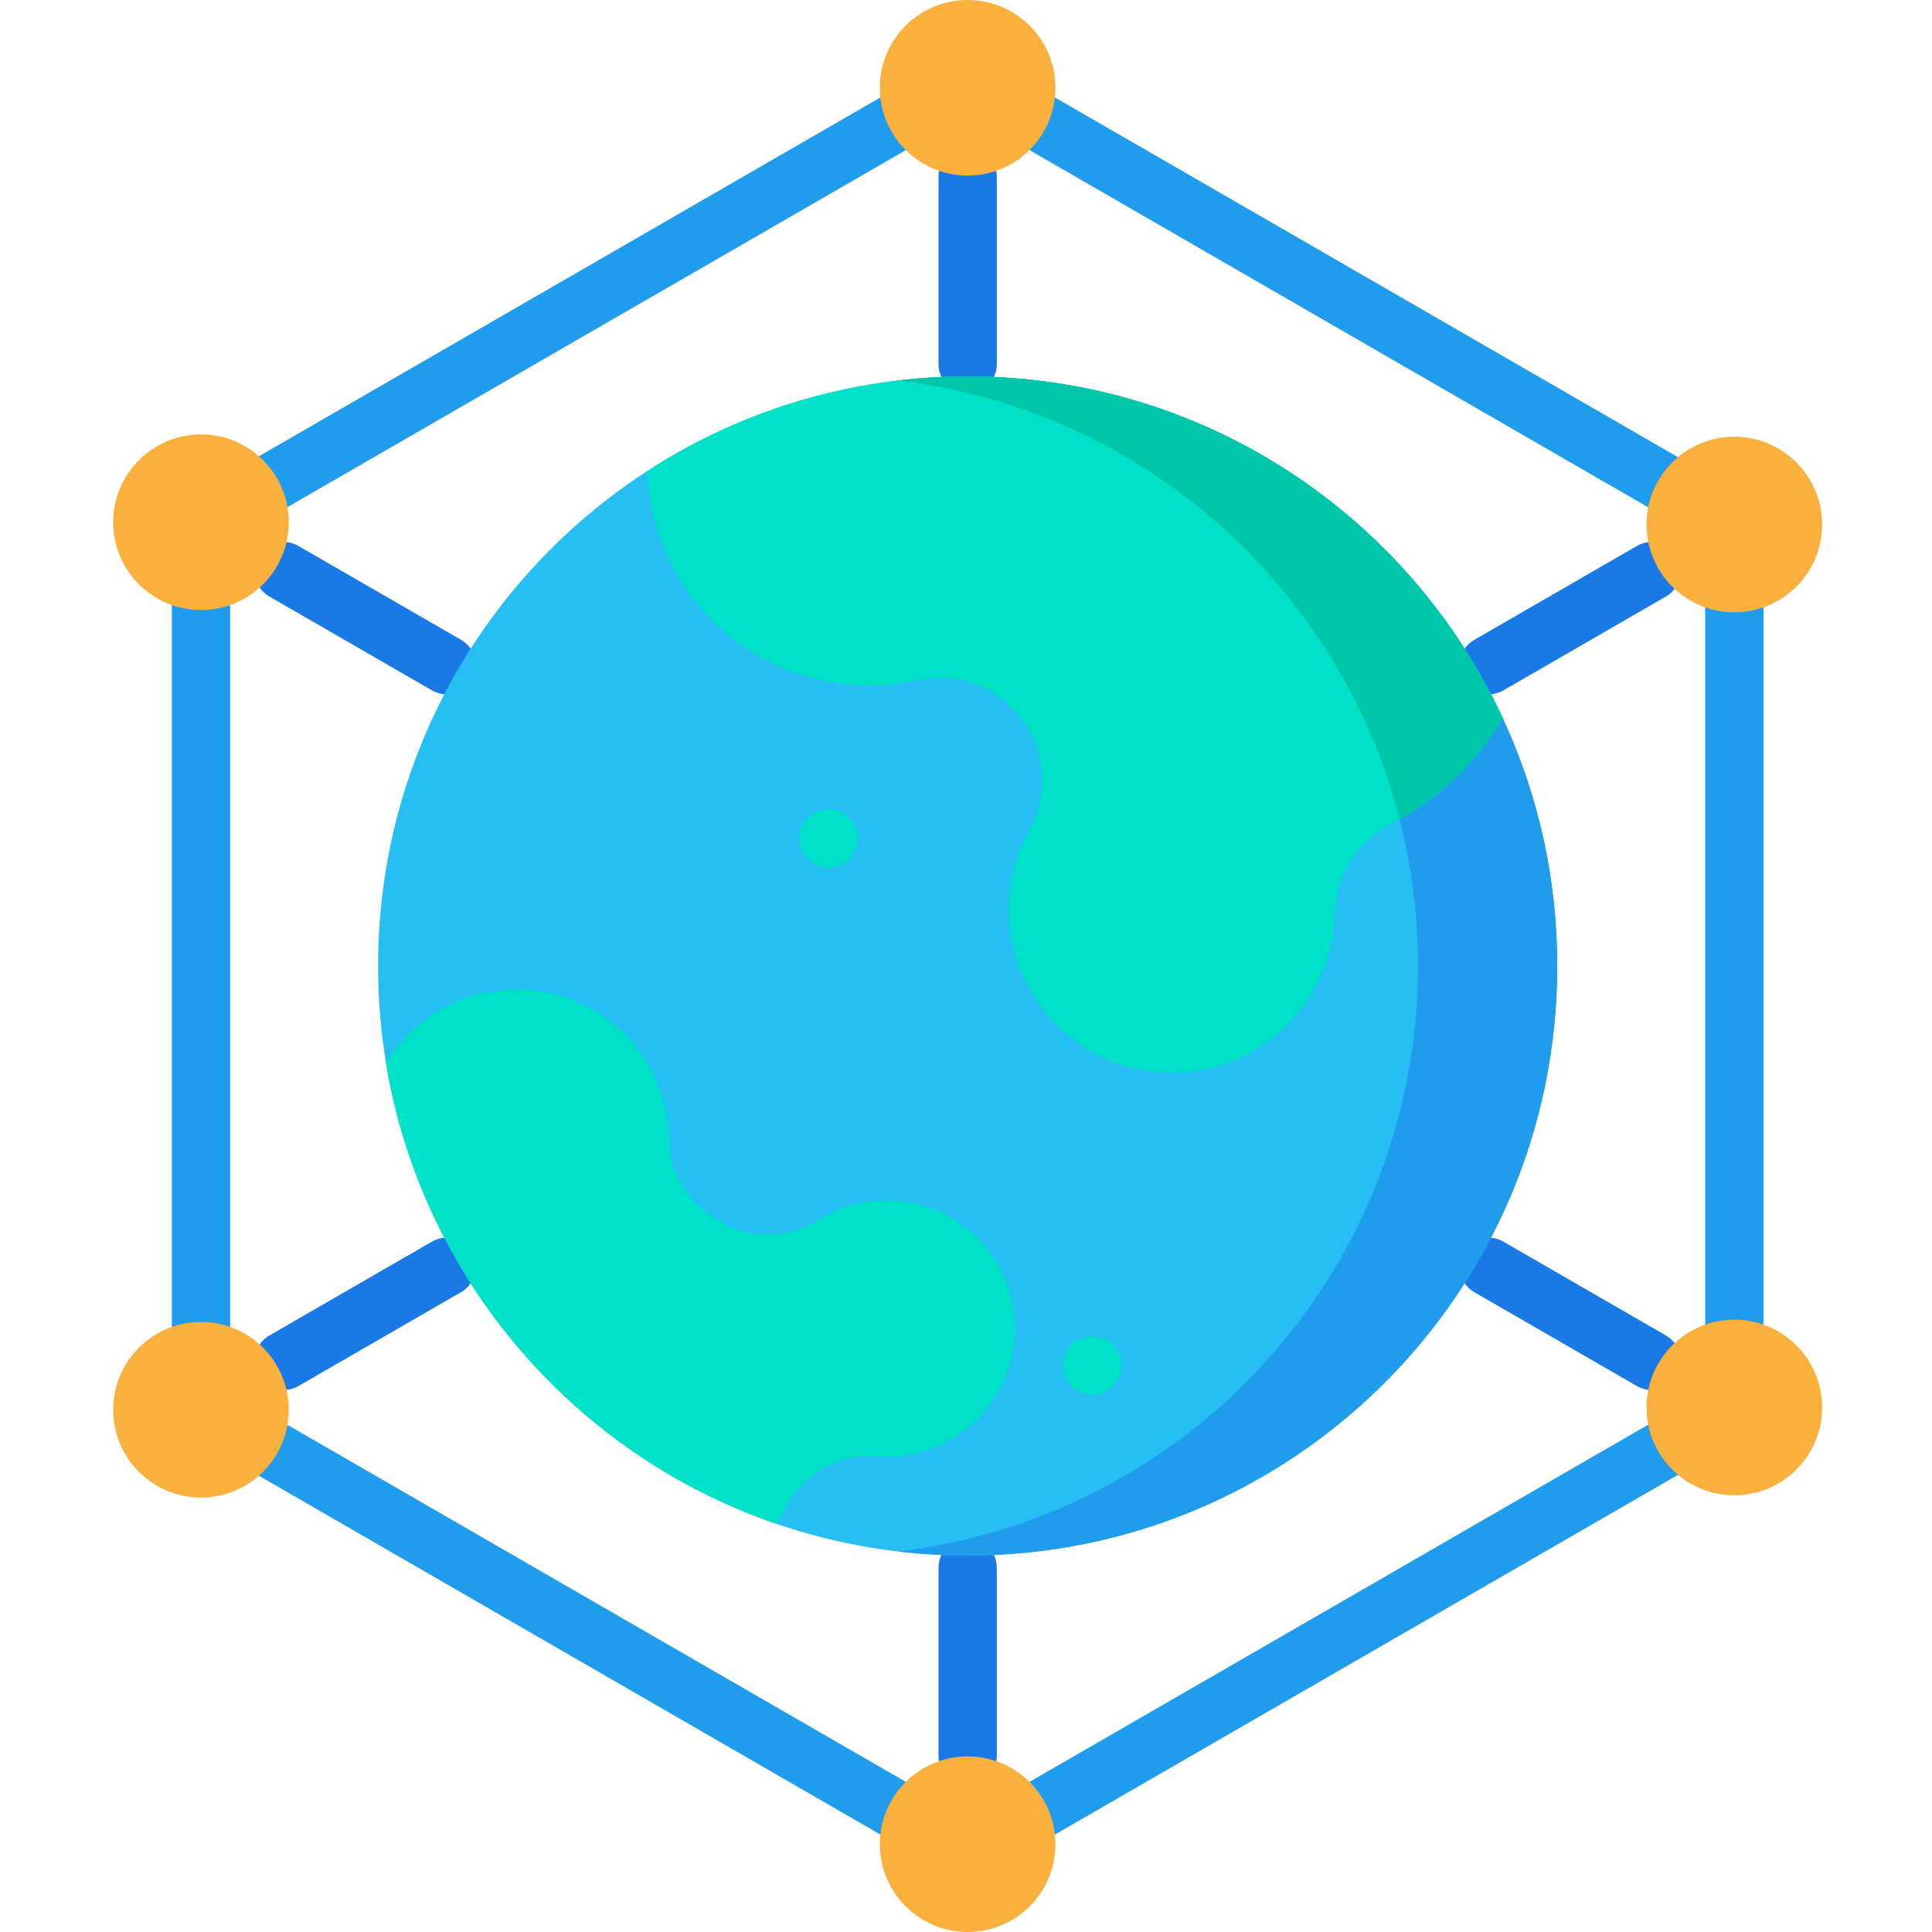 <svg height="512pt" viewBox="-30 0 512 512" width="512pt" xmlns="http://www.w3.org/2000/svg"><g fill="#197ae5"><path d="m88.336 183.996c-1.312 0-2.641-.332-3.859-1.035l-43.121-24.898c-3.699-2.133-4.965-6.859-2.828-10.555 2.133-3.695 6.855-4.961 10.551-2.828l43.125 24.898c3.695 2.133 4.961 6.859 2.828 10.555-1.43 2.477-4.027 3.863-6.695 3.863zm0 0"/><path d="m407.652 368.355c-1.309 0-2.637-.332-3.855-1.035l-43.121-24.898c-3.695-2.133-4.965-6.859-2.828-10.555 2.133-3.695 6.855-4.961 10.551-2.828l43.125 24.898c3.695 2.133 4.961 6.859 2.828 10.555-1.43 2.48-4.027 3.863-6.699 3.863zm0 0"/><path d="m364.547 183.996c-2.672 0-5.27-1.387-6.699-3.863-2.133-3.695-.867-8.422 2.828-10.555l43.125-24.898c3.691-2.133 8.418-.867 10.551 2.828 2.137 3.695.867 8.422-2.828 10.555l-43.121 24.898c-1.219.703-2.547 1.035-3.855 1.035zm0 0"/><path d="m45.223 368.355c-2.668 0-5.266-1.383-6.695-3.863-2.137-3.695-.871-8.422 2.828-10.555l43.121-24.898c3.699-2.133 8.422-.867 10.555 2.828 2.133 3.695.867 8.422-2.828 10.555l-43.125 24.898c-1.215.703-2.543 1.035-3.855 1.035zm0 0"/><path d="m226.438 472.984c-4.266 0-7.723-3.461-7.723-7.727v-49.797c0-4.266 3.457-7.727 7.723-7.727 4.27 0 7.727 3.461 7.727 7.727v49.797c0 4.266-3.457 7.727-7.727 7.727zm0 0"/><path d="m226.438 104.266c-4.266 0-7.723-3.461-7.723-7.727v-49.797c0-4.266 3.457-7.727 7.723-7.727 4.27 0 7.727 3.461 7.727 7.727v49.797c0 4.266-3.457 7.727-7.727 7.727zm0 0"/></g><path d="m382.684 256.004c0 86.289-69.957 156.234-156.246 156.234-17.746 0-34.805-2.961-50.715-8.414-53.555-18.371-93.98-65.023-103.434-122.137-1.379-8.359-2.094-16.934-2.094-25.684 0-54.988 28.41-103.348 71.359-131.191 24.441-15.844 53.598-25.051 84.883-25.051 62.844 0 117.012 37.098 141.82 90.59 9.266 19.957 14.426 42.195 14.426 65.652zm0 0" fill="#27bef4"/><path d="m382.684 256.004c0 86.289-69.957 156.234-156.246 156.234-6.227 0-12.367-.367-18.406-1.082 77.578-9.145 137.758-75.117 137.758-155.152 0-23.457-5.16-45.695-14.426-65.652-22.344-48.176-68.512-83.062-123.379-89.504 6.055-.719 12.207-1.086 18.453-1.086 62.844 0 117.012 37.102 141.82 90.59 9.266 19.957 14.426 42.195 14.426 65.652zm0 0" fill="#209ced"/><path d="m205 386.066c-.961 0-1.914-.047-2.859-.125-10-.828-19.352 4.805-24.012 13.703-.746 1.422-1.547 2.82-2.406 4.18-53.559-18.371-93.98-65.023-103.434-122.137 2.121-3.516 4.832-6.773 8.105-9.621 15.738-13.691 39.734-13.012 54.66 1.566 7.973 7.793 12.012 17.98 12.191 28.191.141 8.051 4.055 15.531 10.773 19.977.52.348 1.031.695 1.539 1.055 8.18 5.793 18.973 5.719 27.477.406 5.812-3.633 12.812-5.559 20.277-5.059 16.785 1.113 30.391 14.664 31.57 31.441 1.391 19.871-14.312 36.422-33.883 36.422zm0 0" fill="#00e2c7"/><path d="m368.258 190.352c-6.598 11.133-16.043 20.41-27.336 26.797-.82.461-1.645.906-2.484 1.34-8.832 4.559-14.484 13.531-14.68 23.457-.027 1.434-.133 2.887-.305 4.352-2.441 20.512-19.453 36.59-40.082 37.902-25.133 1.586-46.008-18.324-46.008-43.121 0-7.52 1.926-14.598 5.305-20.758 4.793-8.711 4.84-19.324-.539-27.691-.066-.113-.141-.227-.215-.352-6.098-9.605-17.496-14.484-28.602-12.02-4.121.926-8.414 1.406-12.82 1.406-31.863 0-57.812-25.262-58.938-56.852 19.562-12.68 42.148-21.117 66.43-23.965 6.055-.719 12.207-1.086 18.453-1.086 62.844 0 117.012 37.098 141.82 90.59zm0 0" fill="#00e2c7"/><path d="m368.258 190.352c-6.598 11.133-16.043 20.41-27.336 26.797-2.379-9.293-5.598-18.258-9.559-26.797-22.344-48.176-68.512-83.062-123.379-89.504 6.055-.719 12.207-1.086 18.453-1.086 62.844 0 117.012 37.098 141.82 90.59zm0 0" fill="#00c6a9"/><path d="m189.641 229.961c-4.27 0-7.777-3.457-7.777-7.727 0-4.266 3.41-7.727 7.68-7.727h.098c4.266 0 7.727 3.461 7.727 7.727 0 4.27-3.461 7.727-7.727 7.727zm0 0" fill="#00e2c7"/><path d="m259.465 369.609c-4.27 0-7.777-3.461-7.777-7.727 0-4.27 3.41-7.727 7.676-7.727h.102c4.266 0 7.723 3.457 7.723 7.727 0 4.266-3.457 7.727-7.723 7.727zm0 0" fill="#00e2c7"/><path d="m226.438 498.328c-1.332 0-2.668-.344-3.863-1.031l-203.172-117.305c-2.391-1.379-3.863-3.93-3.863-6.691v-234.602c0-2.762 1.473-5.312 3.863-6.691l203.172-117.305c2.391-1.379 5.336-1.379 7.727 0l203.176 117.305c2.387 1.379 3.863 3.93 3.863 6.691v234.602c0 2.762-1.477 5.312-3.863 6.691l-203.176 117.305c-1.195.688-2.527 1.031-3.863 1.031zm-195.445-129.488 195.445 112.844 195.449-112.844v-225.684l-195.449-112.84-195.445 112.84zm0 0" fill="#209ced"/><path d="m249.703 488.734c0 12.848-10.414 23.266-23.266 23.266-12.848 0-23.266-10.418-23.266-23.266 0-12.852 10.418-23.266 23.266-23.266 12.852 0 23.266 10.414 23.266 23.266zm0 0" fill="#fab03c"/><path d="m249.703 23.266c0 12.852-10.414 23.266-23.266 23.266-12.848 0-23.266-10.414-23.266-23.266 0-12.848 10.418-23.266 23.266-23.266 12.852 0 23.266 10.418 23.266 23.266zm0 0" fill="#fab03c"/><path d="m452.879 372.996c0 12.852-10.418 23.266-23.266 23.266-12.852 0-23.266-10.414-23.266-23.266 0-12.848 10.414-23.266 23.266-23.266 12.848 0 23.266 10.418 23.266 23.266zm0 0" fill="#fab03c"/><path d="m46.531 138.395c0 12.848-10.414 23.266-23.266 23.266-12.848 0-23.266-10.418-23.266-23.266 0-12.852 10.418-23.266 23.266-23.266 12.852 0 23.266 10.414 23.266 23.266zm0 0" fill="#fab03c"/><path d="m452.879 139.004c0 12.848-10.418 23.266-23.266 23.266-12.852 0-23.266-10.418-23.266-23.266 0-12.852 10.414-23.266 23.266-23.266 12.848 0 23.266 10.414 23.266 23.266zm0 0" fill="#fab03c"/><path d="m46.531 373.605c0 12.852-10.414 23.266-23.266 23.266-12.848 0-23.266-10.414-23.266-23.266 0-12.848 10.418-23.266 23.266-23.266 12.852 0 23.266 10.418 23.266 23.266zm0 0" fill="#fab03c"/></svg>